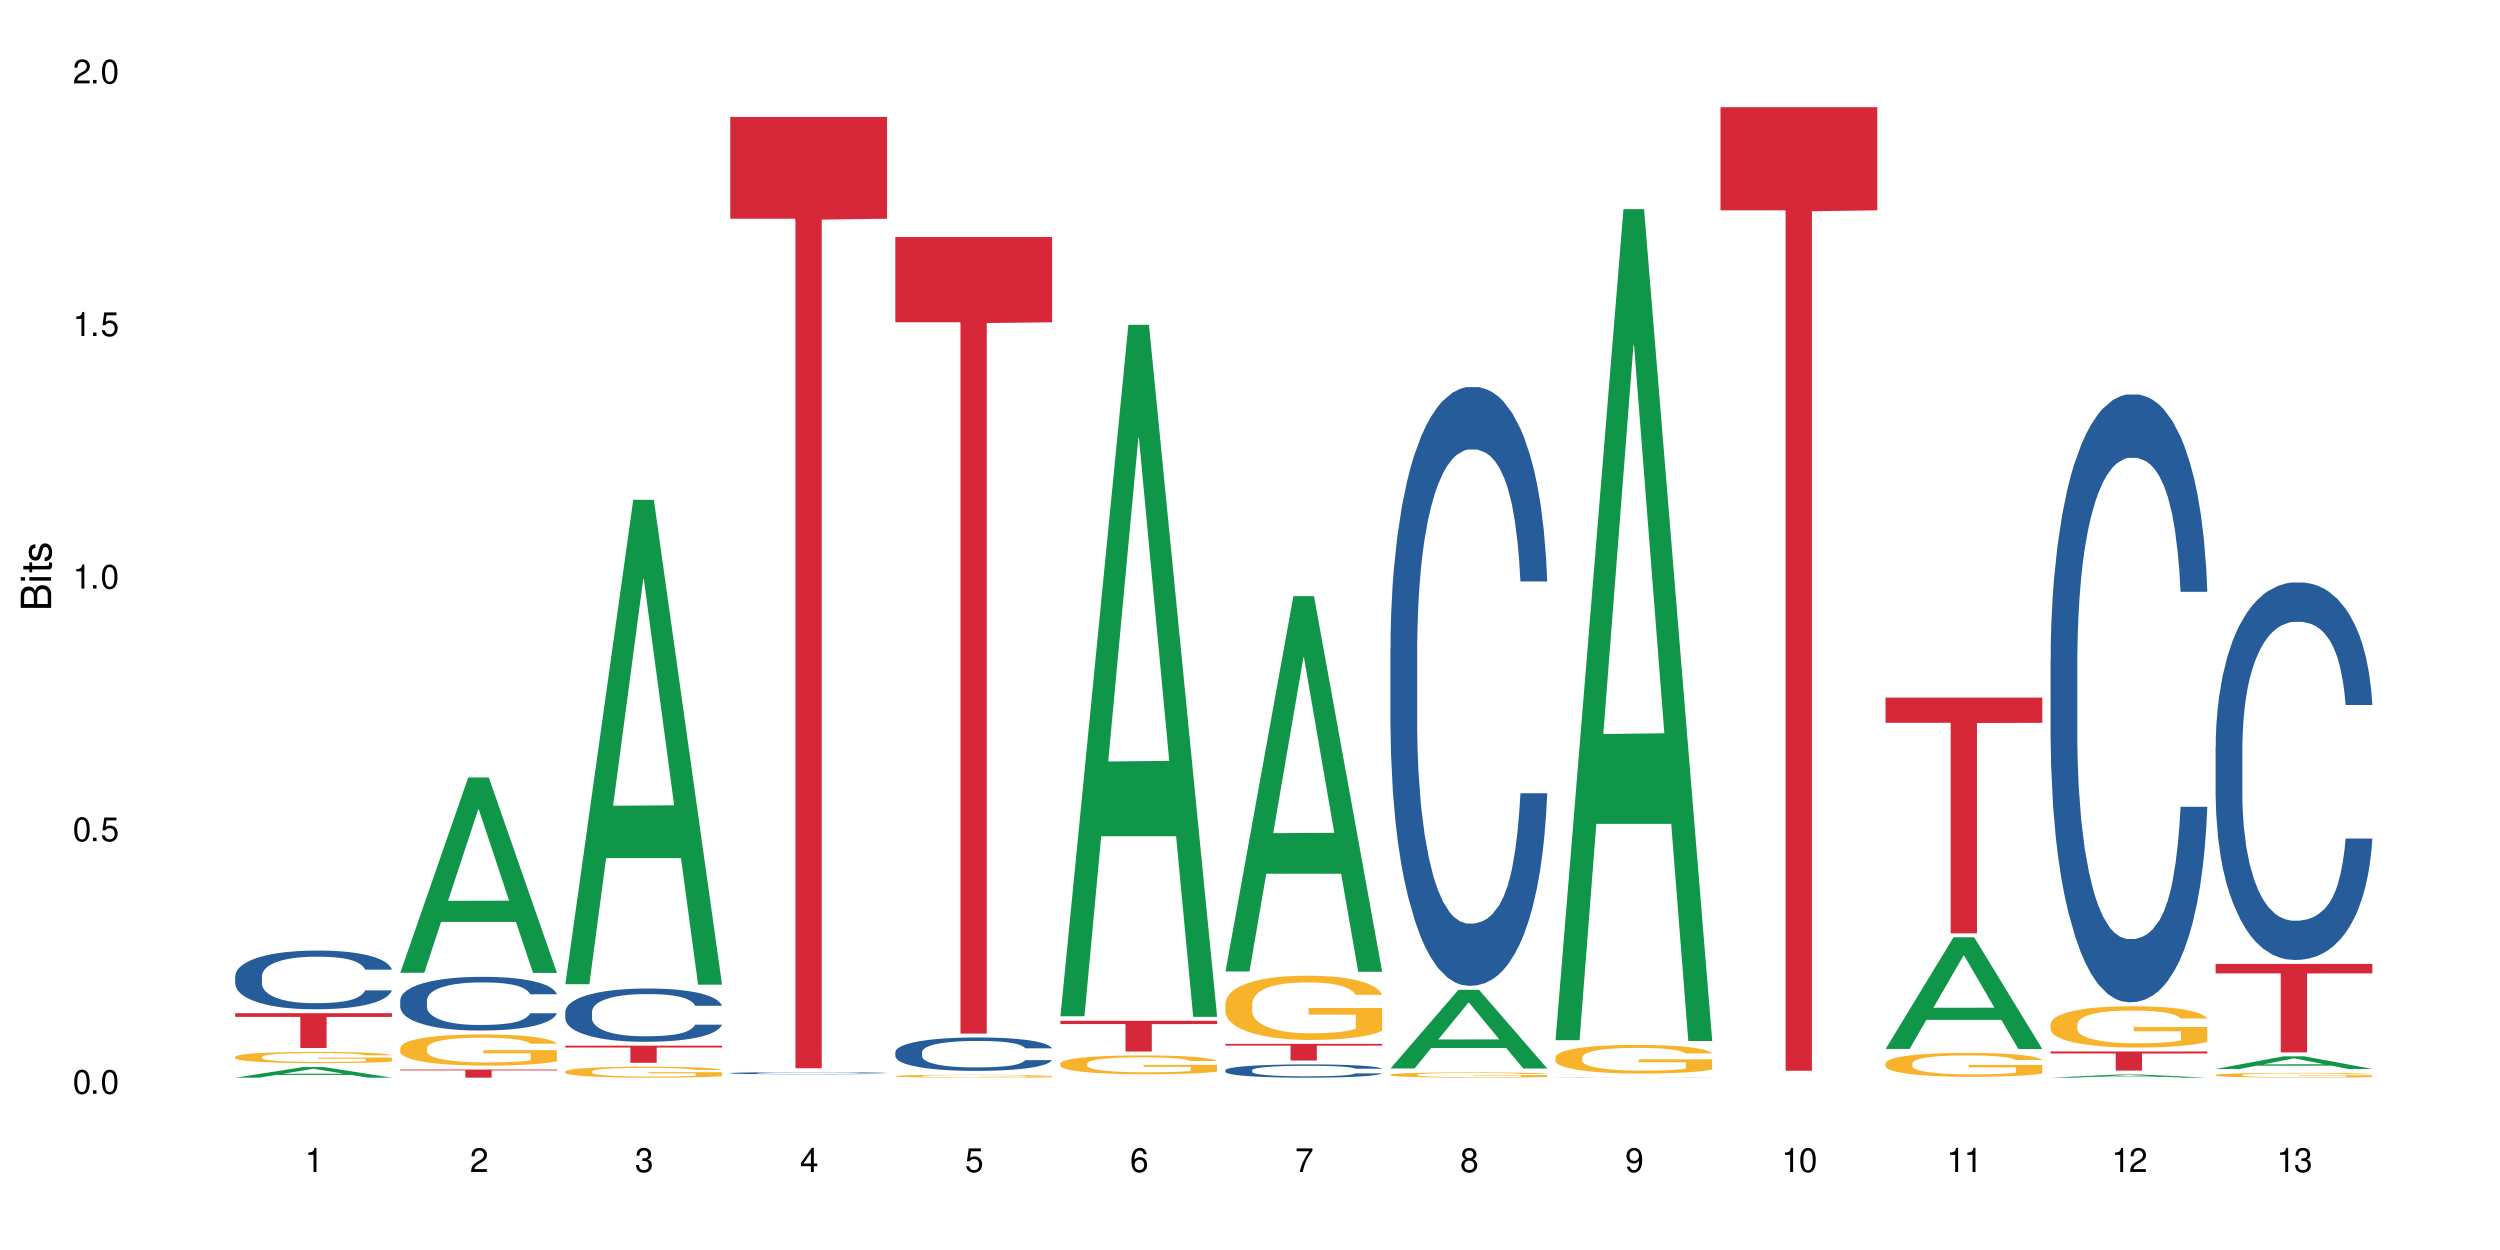 <?xml version="1.0" encoding="UTF-8"?>
<svg xmlns="http://www.w3.org/2000/svg" xmlns:xlink="http://www.w3.org/1999/xlink" width="720" height="360" viewBox="0 0 720 360">
<defs>
<g>
<g id="glyph-0-0">
</g>
<g id="glyph-0-1">
<path d="M 2.641 -6.938 C 2 -6.938 1.422 -6.656 1.078 -6.172 C 0.641 -5.562 0.406 -4.641 0.406 -3.359 C 0.406 -1.016 1.188 0.219 2.641 0.219 C 4.078 0.219 4.859 -1.016 4.859 -3.297 C 4.859 -4.641 4.656 -5.547 4.203 -6.172 C 3.844 -6.656 3.281 -6.938 2.641 -6.938 Z M 2.641 -6.188 C 3.547 -6.188 4 -5.25 4 -3.375 C 4 -1.406 3.562 -0.484 2.625 -0.484 C 1.734 -0.484 1.281 -1.438 1.281 -3.344 C 1.281 -5.25 1.734 -6.188 2.641 -6.188 Z M 2.641 -6.188 "/>
</g>
<g id="glyph-0-2">
<path d="M 1.828 -1 L 0.828 -1 L 0.828 0 L 1.828 0 Z M 1.828 -1 "/>
</g>
<g id="glyph-0-3">
<path d="M 4.562 -6.797 L 1.062 -6.797 L 0.547 -3.094 L 1.328 -3.094 C 1.719 -3.562 2.047 -3.734 2.578 -3.734 C 3.484 -3.734 4.062 -3.109 4.062 -2.094 C 4.062 -1.125 3.484 -0.531 2.578 -0.531 C 1.828 -0.531 1.375 -0.906 1.188 -1.672 L 0.328 -1.672 C 0.453 -1.109 0.547 -0.844 0.75 -0.594 C 1.125 -0.078 1.828 0.219 2.594 0.219 C 3.969 0.219 4.922 -0.781 4.922 -2.219 C 4.922 -3.562 4.031 -4.484 2.719 -4.484 C 2.25 -4.484 1.859 -4.359 1.469 -4.062 L 1.734 -5.969 L 4.562 -5.969 Z M 4.562 -6.797 "/>
</g>
<g id="glyph-0-4">
<path d="M 2.484 -4.938 L 2.484 0 L 3.328 0 L 3.328 -6.938 L 2.766 -6.938 C 2.469 -5.875 2.281 -5.734 0.984 -5.562 L 0.984 -4.938 Z M 2.484 -4.938 "/>
</g>
<g id="glyph-0-5">
<path d="M 4.859 -0.828 L 1.281 -0.828 C 1.359 -1.406 1.672 -1.781 2.5 -2.281 L 3.469 -2.828 C 4.406 -3.344 4.906 -4.062 4.906 -4.906 C 4.906 -5.484 4.672 -6.031 4.266 -6.406 C 3.859 -6.766 3.375 -6.938 2.719 -6.938 C 1.859 -6.938 1.219 -6.625 0.844 -6.031 C 0.609 -5.672 0.5 -5.234 0.484 -4.531 L 1.328 -4.531 C 1.359 -5.016 1.406 -5.281 1.531 -5.516 C 1.75 -5.938 2.188 -6.203 2.703 -6.203 C 3.469 -6.203 4.031 -5.641 4.031 -4.891 C 4.031 -4.344 3.719 -3.859 3.125 -3.516 L 2.234 -3 C 0.812 -2.172 0.406 -1.531 0.328 -0.016 L 4.859 -0.016 Z M 4.859 -0.828 "/>
</g>
<g id="glyph-0-6">
<path d="M 2.125 -3.188 L 2.578 -3.188 C 3.5 -3.188 3.984 -2.766 3.984 -1.922 C 3.984 -1.062 3.469 -0.531 2.594 -0.531 C 1.656 -0.531 1.203 -1 1.156 -2.016 L 0.312 -2.016 C 0.344 -1.453 0.438 -1.094 0.609 -0.781 C 0.953 -0.109 1.625 0.219 2.547 0.219 C 3.953 0.219 4.859 -0.625 4.859 -1.938 C 4.859 -2.828 4.516 -3.297 3.703 -3.594 C 4.344 -3.844 4.656 -4.328 4.656 -5.031 C 4.656 -6.219 3.875 -6.938 2.578 -6.938 C 1.203 -6.938 0.484 -6.172 0.453 -4.703 L 1.297 -4.703 C 1.312 -5.125 1.344 -5.359 1.453 -5.578 C 1.641 -5.969 2.062 -6.203 2.594 -6.203 C 3.344 -6.203 3.797 -5.75 3.797 -5 C 3.797 -4.516 3.609 -4.219 3.25 -4.047 C 3.016 -3.953 2.703 -3.922 2.125 -3.906 Z M 2.125 -3.188 "/>
</g>
<g id="glyph-0-7">
<path d="M 3.141 -1.672 L 3.141 0 L 3.984 0 L 3.984 -1.672 L 4.984 -1.672 L 4.984 -2.438 L 3.984 -2.438 L 3.984 -6.938 L 3.359 -6.938 L 0.266 -2.578 L 0.266 -1.672 Z M 3.141 -2.438 L 1 -2.438 L 3.141 -5.5 Z M 3.141 -2.438 "/>
</g>
<g id="glyph-0-8">
<path d="M 4.781 -5.125 C 4.609 -6.266 3.891 -6.938 2.844 -6.938 C 2.094 -6.938 1.422 -6.578 1.031 -5.953 C 0.594 -5.266 0.406 -4.422 0.406 -3.172 C 0.406 -2 0.578 -1.25 0.984 -0.641 C 1.359 -0.078 1.953 0.219 2.703 0.219 C 3.984 0.219 4.922 -0.75 4.922 -2.094 C 4.922 -3.375 4.062 -4.281 2.844 -4.281 C 2.172 -4.281 1.641 -4.031 1.281 -3.516 C 1.281 -5.234 1.828 -6.188 2.797 -6.188 C 3.391 -6.188 3.797 -5.797 3.938 -5.125 Z M 2.734 -3.531 C 3.547 -3.531 4.062 -2.953 4.062 -2.031 C 4.062 -1.156 3.484 -0.531 2.703 -0.531 C 1.922 -0.531 1.328 -1.188 1.328 -2.078 C 1.328 -2.938 1.906 -3.531 2.734 -3.531 Z M 2.734 -3.531 "/>
</g>
<g id="glyph-0-9">
<path d="M 4.984 -6.797 L 0.438 -6.797 L 0.438 -5.969 L 4.109 -5.969 C 2.5 -3.656 1.828 -2.234 1.328 0 L 2.219 0 C 2.594 -2.172 3.453 -4.047 4.984 -6.094 Z M 4.984 -6.797 "/>
</g>
<g id="glyph-0-10">
<path d="M 3.75 -3.656 C 4.469 -4.094 4.688 -4.438 4.688 -5.078 C 4.688 -6.172 3.844 -6.938 2.641 -6.938 C 1.438 -6.938 0.594 -6.172 0.594 -5.094 C 0.594 -4.438 0.812 -4.094 1.516 -3.656 C 0.734 -3.266 0.359 -2.703 0.359 -1.922 C 0.359 -0.656 1.281 0.219 2.641 0.219 C 3.984 0.219 4.922 -0.656 4.922 -1.922 C 4.922 -2.703 4.531 -3.266 3.75 -3.656 Z M 2.641 -6.188 C 3.359 -6.188 3.812 -5.75 3.812 -5.062 C 3.812 -4.406 3.344 -3.984 2.641 -3.984 C 1.922 -3.984 1.453 -4.406 1.453 -5.078 C 1.453 -5.75 1.922 -6.188 2.641 -6.188 Z M 2.641 -3.266 C 3.484 -3.266 4.062 -2.719 4.062 -1.906 C 4.062 -1.078 3.484 -0.531 2.625 -0.531 C 1.797 -0.531 1.219 -1.094 1.219 -1.906 C 1.219 -2.719 1.781 -3.266 2.641 -3.266 Z M 2.641 -3.266 "/>
</g>
<g id="glyph-0-11">
<path d="M 0.516 -1.578 C 0.672 -0.453 1.406 0.219 2.438 0.219 C 3.188 0.219 3.859 -0.141 4.266 -0.766 C 4.688 -1.453 4.891 -2.297 4.891 -3.547 C 4.891 -4.719 4.703 -5.453 4.312 -6.078 C 3.938 -6.641 3.344 -6.938 2.594 -6.938 C 1.297 -6.938 0.359 -5.969 0.359 -4.625 C 0.359 -3.344 1.234 -2.453 2.453 -2.453 C 3.094 -2.453 3.578 -2.672 4.016 -3.203 C 4 -1.484 3.469 -0.531 2.5 -0.531 C 1.906 -0.531 1.484 -0.906 1.359 -1.578 Z M 2.578 -6.203 C 3.375 -6.203 3.969 -5.531 3.969 -4.641 C 3.969 -3.797 3.391 -3.188 2.547 -3.188 C 1.734 -3.188 1.234 -3.766 1.234 -4.688 C 1.234 -5.562 1.797 -6.203 2.578 -6.203 Z M 2.578 -6.203 "/>
</g>
<g id="glyph-1-0">
</g>
<g id="glyph-1-1">
<path d="M 0 -0.953 L 0 -4.891 C 0 -5.719 -0.234 -6.344 -0.734 -6.797 C -1.188 -7.234 -1.812 -7.469 -2.5 -7.469 C -3.547 -7.469 -4.188 -7 -4.625 -5.875 C -4.984 -6.688 -5.625 -7.094 -6.531 -7.094 C -7.172 -7.094 -7.734 -6.859 -8.141 -6.391 C -8.562 -5.922 -8.75 -5.344 -8.75 -4.5 L -8.75 -0.953 Z M -4.984 -2.062 L -7.766 -2.062 L -7.766 -4.219 C -7.766 -4.844 -7.688 -5.203 -7.453 -5.5 C -7.219 -5.812 -6.859 -5.969 -6.375 -5.969 C -5.891 -5.969 -5.531 -5.812 -5.297 -5.5 C -5.062 -5.203 -4.984 -4.844 -4.984 -4.219 Z M -0.984 -2.062 L -4 -2.062 L -4 -4.781 C -4 -5.766 -3.438 -6.359 -2.484 -6.359 C -1.547 -6.359 -0.984 -5.766 -0.984 -4.781 Z M -0.984 -2.062 "/>
</g>
<g id="glyph-1-2">
<path d="M -6.281 -1.797 L -6.281 -0.797 L 0 -0.797 L 0 -1.797 Z M -8.75 -1.797 L -8.75 -0.797 L -7.484 -0.797 L -7.484 -1.797 Z M -8.75 -1.797 "/>
</g>
<g id="glyph-1-3">
<path d="M -6.281 -3.047 L -6.281 -2.016 L -8.016 -2.016 L -8.016 -1.016 L -6.281 -1.016 L -6.281 -0.172 L -5.469 -0.172 L -5.469 -1.016 L -0.719 -1.016 C -0.078 -1.016 0.281 -1.453 0.281 -2.234 C 0.281 -2.5 0.25 -2.719 0.188 -3.047 L -0.641 -3.047 C -0.609 -2.906 -0.594 -2.766 -0.594 -2.562 C -0.594 -2.141 -0.719 -2.016 -1.156 -2.016 L -5.469 -2.016 L -5.469 -3.047 Z M -6.281 -3.047 "/>
</g>
<g id="glyph-1-4">
<path d="M -4.531 -5.25 C -5.766 -5.25 -6.469 -4.422 -6.469 -2.969 C -6.469 -1.516 -5.719 -0.562 -4.547 -0.562 C -3.562 -0.562 -3.094 -1.062 -2.734 -2.562 L -2.516 -3.484 C -2.344 -4.188 -2.094 -4.469 -1.641 -4.469 C -1.047 -4.469 -0.641 -3.875 -0.641 -3 C -0.641 -2.453 -0.797 -2 -1.062 -1.75 C -1.25 -1.594 -1.422 -1.531 -1.875 -1.469 L -1.875 -0.406 C -0.422 -0.453 0.281 -1.266 0.281 -2.922 C 0.281 -4.5 -0.5 -5.516 -1.719 -5.516 C -2.656 -5.516 -3.172 -4.984 -3.469 -3.734 L -3.703 -2.766 C -3.891 -1.953 -4.156 -1.609 -4.594 -1.609 C -5.188 -1.609 -5.547 -2.125 -5.547 -2.938 C -5.547 -3.75 -5.203 -4.172 -4.531 -4.203 Z M -4.531 -5.25 "/>
</g>
</g>
</defs>
<rect x="-72" y="-36" width="864" height="432" fill="rgb(100%, 100%, 100%)" fill-opacity="1"/>
<path fill-rule="nonzero" fill="rgb(6.275%, 58.824%, 28.235%)" fill-opacity="1" d="M 67.73 310.371 L 67.777 310.367 L 87.316 307.316 L 93.25 307.316 L 112.883 310.375 L 105.984 310.375 L 101.066 309.574 L 79.5 309.574 L 74.676 310.371 L 67.73 310.371 L 81.574 309.246 L 99.086 309.242 L 90.355 307.816 L 90.258 307.812 L 90.164 307.82 L 81.527 309.242 L 81.574 309.246 Z M 67.73 310.371 "/>
<path fill-rule="nonzero" fill="rgb(14.51%, 36.078%, 60%)" fill-opacity="1" d="M 67.73 281.125 L 67.785 281.109 L 67.785 280.738 L 67.953 280.152 L 68.336 279.41 L 68.723 278.902 L 69.715 277.988 L 71.09 277.109 L 72.523 276.43 L 73.566 276.027 L 74.504 275.719 L 76.652 275.148 L 78.027 274.855 L 79.516 274.594 L 81.332 274.328 L 82.652 274.176 L 85.629 273.93 L 87.828 273.82 L 89.535 273.773 L 93.227 273.773 L 95.43 273.836 L 97.027 273.914 L 98.789 274.035 L 100.273 274.176 L 102.863 274.516 L 105.176 274.949 L 106.223 275.195 L 107.875 275.672 L 109.141 276.137 L 110.02 276.539 L 111.012 277.109 L 111.895 277.805 L 112.555 278.594 L 112.883 279.258 L 105.176 279.258 L 104.789 278.637 L 104.348 278.16 L 103.523 277.527 L 102.699 277.078 L 101.543 276.633 L 100.496 276.336 L 99.062 276.043 L 97.797 275.859 L 96.477 275.719 L 95.207 275.629 L 92.785 275.535 L 89.977 275.535 L 88.93 275.566 L 86.785 275.688 L 85.629 275.797 L 83.977 276.012 L 82.82 276.215 L 81.441 276.523 L 80.508 276.785 L 79.352 277.188 L 78.523 277.543 L 77.586 278.051 L 77.035 278.438 L 76.543 278.871 L 76.102 279.379 L 75.77 279.922 L 75.551 280.492 L 75.441 281.047 L 75.441 283.441 L 75.551 283.996 L 75.824 284.645 L 76.543 285.59 L 77.586 286.406 L 78.801 287.055 L 79.957 287.52 L 80.617 287.734 L 81.496 287.98 L 82.875 288.293 L 84.855 288.602 L 86.012 288.723 L 87.773 288.848 L 89.594 288.91 L 92.016 288.91 L 94.164 288.848 L 95.594 288.77 L 97.082 288.648 L 99.117 288.383 L 100.383 288.137 L 101.484 287.844 L 102.312 287.551 L 102.863 287.305 L 103.688 286.824 L 104.348 286.301 L 104.844 285.758 L 105.176 285.234 L 112.883 285.234 L 112.555 285.852 L 112.059 286.453 L 111.562 286.902 L 110.793 287.441 L 109.91 287.922 L 108.645 288.461 L 107.598 288.816 L 106.223 289.203 L 104.957 289.496 L 103.578 289.758 L 101.543 290.066 L 100.219 290.223 L 98.789 290.359 L 97.082 290.484 L 94.934 290.594 L 92.621 290.652 L 90.473 290.668 L 88.16 290.641 L 86.453 290.578 L 84.195 290.438 L 81.387 290.16 L 79.352 289.867 L 77.754 289.574 L 76.375 289.266 L 74.836 288.848 L 72.852 288.168 L 71.641 287.645 L 70.816 287.211 L 69.879 286.609 L 69.219 286.066 L 68.445 285.203 L 67.895 284.105 L 67.73 283.258 Z M 67.73 281.125 "/>
<path fill-rule="nonzero" fill="rgb(96.863%, 70.196%, 16.863%)" fill-opacity="1" d="M 67.73 304.34 L 67.785 304.336 L 67.785 304.277 L 68.008 304.145 L 68.559 303.961 L 69.273 303.809 L 70.043 303.691 L 70.539 303.629 L 71.367 303.539 L 72.082 303.477 L 73.898 303.34 L 76.211 303.219 L 77.477 303.164 L 78.91 303.113 L 80.945 303.059 L 81.883 303.035 L 84.746 302.988 L 87.996 302.961 L 91.574 302.949 L 93.227 302.953 L 95.484 302.965 L 98.566 303 L 100.328 303.027 L 101.707 303.059 L 103.137 303.098 L 104.898 303.156 L 106.551 303.227 L 107.875 303.297 L 109.195 303.387 L 110.297 303.48 L 111.234 303.586 L 112.059 303.707 L 112.555 303.812 L 112.883 303.914 L 105.23 303.914 L 104.789 303.812 L 104.293 303.734 L 103.469 303.637 L 102.641 303.562 L 101.816 303.508 L 100.273 303.43 L 98.953 303.383 L 97.301 303.34 L 95.703 303.316 L 93.887 303.297 L 92.785 303.293 L 89.867 303.293 L 87.223 303.312 L 85.684 303.336 L 84.582 303.359 L 83.039 303.402 L 82.102 303.438 L 81.551 303.465 L 79.902 303.555 L 78.801 303.637 L 78.195 303.695 L 77.422 303.781 L 76.871 303.863 L 76.266 303.98 L 75.938 304.07 L 75.496 304.27 L 75.441 304.805 L 75.605 304.918 L 75.938 305.039 L 76.375 305.145 L 77.035 305.258 L 77.699 305.344 L 78.855 305.457 L 79.844 305.535 L 80.617 305.586 L 82.102 305.664 L 82.707 305.691 L 84.141 305.746 L 85.629 305.785 L 87.445 305.824 L 88.82 305.84 L 91.023 305.855 L 93.832 305.855 L 97.137 305.836 L 99.227 305.812 L 100.66 305.789 L 101.598 305.77 L 102.754 305.738 L 103.578 305.707 L 104.348 305.676 L 105.285 305.625 L 105.285 304.918 L 91.684 304.914 L 91.684 304.582 L 112.828 304.578 L 112.883 305.738 L 111.727 305.816 L 110.297 305.895 L 108.918 305.953 L 107.488 306.004 L 105.449 306.059 L 103.797 306.094 L 101.266 306.137 L 98.953 306.164 L 96.531 306.18 L 94.383 306.191 L 91.852 306.191 L 89.594 306.188 L 87.168 306.168 L 85.242 306.145 L 83.48 306.117 L 81.719 306.078 L 79.516 306.016 L 78.082 305.965 L 76.598 305.902 L 75.109 305.828 L 73.789 305.75 L 72.906 305.688 L 72.027 305.617 L 71.09 305.527 L 70.207 305.426 L 69.547 305.336 L 68.941 305.23 L 68.5 305.133 L 68.062 305 L 67.84 304.895 L 67.73 304.801 Z M 67.73 304.34 "/>
<path fill-rule="nonzero" fill="rgb(83.922%, 15.686%, 22.353%)" fill-opacity="1" d="M 67.73 291.793 L 112.883 291.793 L 112.883 292.867 L 94.066 292.875 L 94.066 301.828 L 86.496 301.828 L 86.496 292.887 L 86.387 292.867 L 67.73 292.867 Z M 67.73 291.793 "/>
<path fill-rule="nonzero" fill="rgb(6.275%, 58.824%, 28.235%)" fill-opacity="1" d="M 115.262 280.16 L 115.309 280.105 L 134.848 223.918 L 140.781 223.918 L 160.414 280.211 L 153.516 280.211 L 148.598 265.516 L 127.031 265.516 L 122.207 280.16 L 115.262 280.16 L 129.105 259.438 L 146.617 259.387 L 137.887 233.113 L 137.789 233.062 L 137.691 233.219 L 129.059 259.387 L 129.105 259.438 Z M 115.262 280.16 "/>
<path fill-rule="nonzero" fill="rgb(14.51%, 36.078%, 60%)" fill-opacity="1" d="M 115.262 288.062 L 115.316 288.047 L 115.316 287.711 L 115.48 287.172 L 115.867 286.492 L 116.254 286.027 L 117.242 285.191 L 118.621 284.387 L 120.051 283.766 L 121.098 283.398 L 122.035 283.117 L 124.184 282.594 L 125.559 282.324 L 127.047 282.082 L 128.863 281.844 L 130.184 281.703 L 133.156 281.477 L 135.359 281.379 L 137.066 281.336 L 140.758 281.336 L 142.961 281.391 L 144.555 281.461 L 146.316 281.574 L 147.805 281.703 L 150.395 282.012 L 152.707 282.41 L 153.75 282.637 L 155.402 283.074 L 156.672 283.496 L 157.551 283.863 L 158.543 284.387 L 159.422 285.023 L 160.086 285.746 L 160.414 286.352 L 152.707 286.352 L 152.32 285.785 L 151.879 285.348 L 151.055 284.77 L 150.227 284.359 L 149.07 283.949 L 148.023 283.68 L 146.594 283.414 L 145.328 283.242 L 144.004 283.117 L 142.738 283.031 L 140.316 282.945 L 137.508 282.945 L 136.461 282.973 L 134.312 283.086 L 133.156 283.188 L 131.504 283.383 L 130.348 283.566 L 128.973 283.852 L 128.035 284.09 L 126.879 284.457 L 126.055 284.785 L 125.117 285.25 L 124.566 285.602 L 124.07 286 L 123.633 286.465 L 123.301 286.961 L 123.082 287.484 L 122.969 287.992 L 122.969 290.184 L 123.082 290.691 L 123.355 291.285 L 124.07 292.148 L 125.117 292.895 L 126.328 293.488 L 127.484 293.914 L 128.145 294.113 L 129.027 294.34 L 130.402 294.621 L 132.387 294.902 L 133.543 295.016 L 135.305 295.129 L 137.121 295.188 L 139.547 295.188 L 141.691 295.129 L 143.125 295.059 L 144.609 294.945 L 146.648 294.707 L 147.914 294.48 L 149.016 294.211 L 149.844 293.941 L 150.395 293.715 L 151.219 293.277 L 151.879 292.797 L 152.375 292.301 L 152.707 291.82 L 160.414 291.82 L 160.086 292.387 L 159.59 292.938 L 159.094 293.348 L 158.324 293.844 L 157.441 294.281 L 156.176 294.777 L 155.129 295.102 L 153.75 295.453 L 152.484 295.723 L 151.109 295.965 L 149.07 296.246 L 147.75 296.387 L 146.316 296.516 L 144.609 296.629 L 142.465 296.727 L 140.152 296.781 L 138.004 296.797 L 135.691 296.77 L 133.984 296.711 L 131.727 296.586 L 128.918 296.332 L 126.879 296.062 L 125.281 295.793 L 123.906 295.512 L 122.363 295.129 L 120.383 294.508 L 119.172 294.027 L 118.344 293.633 L 117.41 293.078 L 116.746 292.586 L 115.977 291.793 L 115.426 290.789 L 115.262 290.012 Z M 115.262 288.062 "/>
<path fill-rule="nonzero" fill="rgb(96.863%, 70.196%, 16.863%)" fill-opacity="1" d="M 115.262 301.766 L 115.316 301.758 L 115.316 301.594 L 115.535 301.227 L 116.086 300.719 L 116.805 300.297 L 117.574 299.969 L 118.07 299.797 L 118.895 299.551 L 119.609 299.371 L 121.43 299.004 L 123.742 298.656 L 125.008 298.512 L 126.438 298.371 L 128.477 298.215 L 129.414 298.156 L 132.277 298.027 L 135.523 297.945 L 139.105 297.918 L 140.758 297.93 L 143.016 297.961 L 146.098 298.051 L 147.859 298.133 L 149.238 298.215 L 150.668 298.32 L 152.43 298.484 L 154.082 298.684 L 155.402 298.879 L 156.727 299.125 L 157.828 299.387 L 158.762 299.676 L 159.59 300.02 L 160.086 300.309 L 160.414 300.594 L 152.762 300.594 L 152.32 300.309 L 151.824 300.086 L 151 299.816 L 150.172 299.617 L 149.348 299.461 L 147.805 299.25 L 146.484 299.117 L 144.832 299.004 L 143.234 298.93 L 141.418 298.879 L 140.316 298.863 L 137.398 298.863 L 134.754 298.922 L 133.211 298.984 L 132.109 299.051 L 130.57 299.176 L 129.633 299.273 L 129.082 299.34 L 127.43 299.594 L 126.328 299.824 L 125.723 299.98 L 124.953 300.227 L 124.402 300.445 L 123.797 300.773 L 123.465 301.02 L 123.023 301.578 L 122.969 303.055 L 123.137 303.367 L 123.465 303.703 L 123.906 304 L 124.566 304.309 L 125.227 304.547 L 126.383 304.867 L 127.375 305.082 L 128.145 305.223 L 129.633 305.441 L 130.238 305.516 L 131.672 305.664 L 133.156 305.777 L 134.973 305.879 L 136.352 305.926 L 138.555 305.969 L 141.363 305.969 L 144.668 305.918 L 146.758 305.852 L 148.191 305.785 L 149.125 305.73 L 150.281 305.641 L 151.109 305.559 L 151.879 305.469 L 152.816 305.328 L 152.816 303.367 L 139.215 303.359 L 139.215 302.441 L 160.359 302.43 L 160.414 305.641 L 159.258 305.859 L 157.828 306.074 L 156.449 306.238 L 155.02 306.379 L 152.98 306.535 L 151.328 306.633 L 148.797 306.746 L 146.484 306.82 L 144.059 306.871 L 141.914 306.895 L 139.379 306.902 L 137.121 306.887 L 134.699 306.836 L 132.773 306.77 L 131.012 306.688 L 129.246 306.582 L 127.047 306.41 L 125.613 306.27 L 124.125 306.098 L 122.641 305.895 L 121.316 305.672 L 120.438 305.5 L 119.555 305.305 L 118.621 305.059 L 117.738 304.777 L 117.078 304.523 L 116.473 304.238 L 116.031 303.965 L 115.59 303.598 L 115.371 303.301 L 115.262 303.047 Z M 115.262 301.766 "/>
<path fill-rule="nonzero" fill="rgb(83.922%, 15.686%, 22.353%)" fill-opacity="1" d="M 115.262 308.023 L 160.414 308.023 L 160.414 308.277 L 141.598 308.277 L 141.598 310.375 L 134.023 310.375 L 134.023 308.281 L 133.914 308.277 L 115.262 308.277 Z M 115.262 308.023 "/>
<path fill-rule="nonzero" fill="rgb(6.275%, 58.824%, 28.235%)" fill-opacity="1" d="M 162.793 283.453 L 162.84 283.32 L 182.379 143.938 L 188.312 143.938 L 207.945 283.582 L 201.047 283.582 L 196.125 247.133 L 174.562 247.133 L 169.738 283.453 L 162.793 283.453 L 176.637 232.051 L 194.148 231.922 L 185.418 166.754 L 185.32 166.625 L 185.223 167.016 L 176.59 231.922 L 176.637 232.051 Z M 162.793 283.453 "/>
<path fill-rule="nonzero" fill="rgb(14.51%, 36.078%, 60%)" fill-opacity="1" d="M 162.793 291.375 L 162.848 291.359 L 162.848 291.023 L 163.012 290.492 L 163.398 289.82 L 163.781 289.355 L 164.773 288.531 L 166.148 287.73 L 167.582 287.113 L 168.629 286.75 L 169.562 286.469 L 171.711 285.953 L 173.09 285.688 L 174.574 285.449 L 176.391 285.211 L 177.715 285.07 L 180.688 284.844 L 182.891 284.746 L 184.598 284.703 L 188.285 284.703 L 190.488 284.762 L 192.086 284.832 L 193.848 284.941 L 195.336 285.07 L 197.922 285.379 L 200.234 285.77 L 201.281 285.992 L 202.934 286.43 L 204.199 286.848 L 205.082 287.215 L 206.074 287.73 L 206.953 288.363 L 207.613 289.078 L 207.945 289.68 L 200.234 289.68 L 199.852 289.117 L 199.41 288.684 L 198.582 288.109 L 197.758 287.703 L 196.602 287.297 L 195.555 287.031 L 194.125 286.766 L 192.855 286.598 L 191.535 286.469 L 190.27 286.387 L 187.848 286.301 L 185.039 286.301 L 183.992 286.332 L 181.844 286.441 L 180.688 286.539 L 179.035 286.738 L 177.879 286.918 L 176.504 287.199 L 175.566 287.438 L 174.41 287.801 L 173.586 288.125 L 172.648 288.586 L 172.098 288.938 L 171.602 289.328 L 171.16 289.793 L 170.832 290.281 L 170.609 290.801 L 170.5 291.305 L 170.5 293.477 L 170.609 293.98 L 170.887 294.57 L 171.602 295.426 L 172.648 296.168 L 173.859 296.758 L 175.016 297.176 L 175.676 297.371 L 176.559 297.598 L 177.934 297.879 L 179.918 298.156 L 181.074 298.27 L 182.836 298.383 L 184.652 298.438 L 187.074 298.438 L 189.223 298.383 L 190.656 298.312 L 192.141 298.199 L 194.18 297.961 L 195.445 297.738 L 196.547 297.473 L 197.371 297.203 L 197.922 296.98 L 198.75 296.547 L 199.41 296.07 L 199.906 295.578 L 200.234 295.102 L 207.945 295.102 L 207.613 295.664 L 207.117 296.211 L 206.625 296.617 L 205.852 297.105 L 204.973 297.543 L 203.703 298.031 L 202.66 298.355 L 201.281 298.703 L 200.016 298.969 L 198.641 299.207 L 196.602 299.488 L 195.281 299.629 L 193.848 299.754 L 192.141 299.867 L 189.992 299.965 L 187.68 300.02 L 185.535 300.035 L 183.219 300.008 L 181.512 299.953 L 179.254 299.824 L 176.449 299.574 L 174.41 299.309 L 172.812 299.039 L 171.438 298.762 L 169.895 298.383 L 167.914 297.766 L 166.699 297.289 L 165.875 296.895 L 164.938 296.352 L 164.277 295.859 L 163.508 295.074 L 162.957 294.078 L 162.793 293.309 Z M 162.793 291.375 "/>
<path fill-rule="nonzero" fill="rgb(96.863%, 70.196%, 16.863%)" fill-opacity="1" d="M 162.793 308.566 L 162.848 308.562 L 162.848 308.504 L 163.066 308.375 L 163.617 308.195 L 164.332 308.047 L 165.105 307.934 L 165.602 307.871 L 166.426 307.785 L 167.141 307.723 L 168.957 307.59 L 171.27 307.469 L 172.539 307.418 L 173.969 307.367 L 176.008 307.312 L 176.941 307.293 L 179.805 307.246 L 183.055 307.219 L 186.633 307.211 L 188.285 307.211 L 190.543 307.223 L 193.629 307.258 L 195.391 307.285 L 196.766 307.312 L 198.199 307.352 L 199.961 307.41 L 201.613 307.477 L 202.934 307.547 L 204.254 307.633 L 205.355 307.727 L 206.293 307.828 L 207.117 307.949 L 207.613 308.051 L 207.945 308.152 L 200.289 308.152 L 199.852 308.051 L 199.355 307.973 L 198.527 307.879 L 197.703 307.809 L 196.875 307.754 L 195.336 307.68 L 194.012 307.633 L 192.363 307.59 L 190.766 307.566 L 188.949 307.547 L 187.848 307.543 L 184.926 307.543 L 182.285 307.562 L 180.742 307.586 L 179.641 307.609 L 178.098 307.652 L 177.164 307.688 L 176.613 307.711 L 174.961 307.801 L 173.859 307.879 L 173.254 307.934 L 172.484 308.023 L 171.934 308.102 L 171.328 308.215 L 170.996 308.301 L 170.555 308.5 L 170.5 309.02 L 170.664 309.129 L 170.996 309.246 L 171.438 309.352 L 172.098 309.461 L 172.758 309.543 L 173.914 309.656 L 174.906 309.73 L 175.676 309.781 L 177.164 309.859 L 177.77 309.887 L 179.199 309.938 L 180.688 309.977 L 182.504 310.012 L 183.883 310.031 L 186.082 310.043 L 188.891 310.043 L 192.195 310.027 L 194.289 310.004 L 195.719 309.98 L 196.656 309.961 L 197.812 309.93 L 198.641 309.898 L 199.41 309.867 L 200.348 309.82 L 200.348 309.129 L 186.746 309.125 L 186.746 308.801 L 207.891 308.801 L 207.945 309.93 L 206.789 310.008 L 205.355 310.082 L 203.98 310.141 L 202.547 310.188 L 200.512 310.242 L 198.859 310.277 L 196.324 310.32 L 194.012 310.344 L 191.59 310.363 L 189.441 310.371 L 186.91 310.375 L 184.652 310.367 L 182.23 310.352 L 180.301 310.328 L 178.539 310.297 L 176.777 310.262 L 174.574 310.199 L 173.145 310.152 L 171.656 310.09 L 170.172 310.02 L 168.848 309.941 L 167.969 309.879 L 167.086 309.809 L 166.148 309.723 L 165.27 309.625 L 164.609 309.535 L 164.004 309.434 L 163.562 309.34 L 163.121 309.211 L 162.902 309.105 L 162.793 309.016 Z M 162.793 308.566 "/>
<path fill-rule="nonzero" fill="rgb(83.922%, 15.686%, 22.353%)" fill-opacity="1" d="M 162.793 301.156 L 207.945 301.156 L 207.945 301.688 L 189.125 301.691 L 189.125 306.086 L 181.555 306.086 L 181.555 301.695 L 181.445 301.688 L 162.793 301.688 Z M 162.793 301.156 "/>
<path fill-rule="nonzero" fill="rgb(14.51%, 36.078%, 60%)" fill-opacity="1" d="M 210.32 309.047 L 210.375 309.047 L 210.375 309.035 L 210.543 309.012 L 210.926 308.988 L 211.312 308.969 L 212.305 308.938 L 213.68 308.906 L 215.113 308.879 L 216.16 308.867 L 217.094 308.855 L 219.242 308.836 L 220.617 308.824 L 222.105 308.816 L 223.922 308.805 L 225.246 308.801 L 228.219 308.793 L 230.422 308.789 L 232.129 308.785 L 235.816 308.785 L 238.02 308.789 L 239.617 308.789 L 241.379 308.797 L 242.863 308.801 L 245.453 308.812 L 247.766 308.828 L 248.812 308.836 L 250.465 308.855 L 251.73 308.871 L 252.613 308.883 L 253.602 308.906 L 254.484 308.93 L 255.145 308.957 L 255.477 308.98 L 247.766 308.98 L 247.379 308.961 L 246.941 308.941 L 246.113 308.918 L 245.289 308.902 L 244.133 308.887 L 243.086 308.879 L 241.652 308.867 L 240.387 308.859 L 239.066 308.855 L 237.801 308.852 L 235.375 308.848 L 232.566 308.848 L 231.523 308.852 L 229.375 308.855 L 228.219 308.859 L 226.566 308.867 L 225.41 308.871 L 224.031 308.883 L 223.098 308.895 L 221.941 308.906 L 221.113 308.922 L 220.18 308.938 L 219.629 308.953 L 219.133 308.969 L 218.691 308.984 L 218.359 309.004 L 218.141 309.023 L 218.031 309.047 L 218.031 309.129 L 218.141 309.148 L 218.418 309.172 L 219.133 309.207 L 220.18 309.234 L 221.391 309.258 L 222.547 309.277 L 223.207 309.285 L 224.086 309.293 L 225.465 309.305 L 227.445 309.312 L 228.602 309.32 L 230.367 309.324 L 236.754 309.324 L 238.184 309.32 L 239.672 309.316 L 241.707 309.309 L 242.977 309.297 L 244.078 309.289 L 244.902 309.277 L 245.453 309.27 L 246.277 309.25 L 246.941 309.23 L 247.438 309.215 L 247.766 309.195 L 255.477 309.195 L 255.145 309.215 L 254.648 309.238 L 254.152 309.254 L 253.383 309.273 L 252.5 309.289 L 251.234 309.309 L 250.188 309.32 L 248.812 309.336 L 247.547 309.348 L 246.168 309.355 L 244.133 309.367 L 242.809 309.371 L 241.379 309.379 L 239.672 309.383 L 237.523 309.387 L 229.043 309.387 L 226.785 309.379 L 223.977 309.371 L 221.941 309.359 L 220.344 309.348 L 218.965 309.34 L 217.426 309.324 L 215.441 309.301 L 214.23 309.281 L 213.406 309.266 L 212.469 309.242 L 211.809 309.223 L 211.039 309.191 L 210.488 309.152 L 210.32 309.125 Z M 210.32 309.047 "/>
<path fill-rule="nonzero" fill="rgb(83.922%, 15.686%, 22.353%)" fill-opacity="1" d="M 210.32 33.668 L 255.477 33.668 L 255.477 62.996 L 236.656 63.254 L 236.656 307.664 L 229.086 307.664 L 229.086 63.512 L 228.977 62.996 L 210.32 62.996 Z M 210.32 33.668 "/>
<path fill-rule="nonzero" fill="rgb(14.51%, 36.078%, 60%)" fill-opacity="1" d="M 257.852 302.98 L 257.906 302.973 L 257.906 302.762 L 258.07 302.426 L 258.457 302.004 L 258.844 301.715 L 259.832 301.195 L 261.211 300.695 L 262.641 300.309 L 263.688 300.082 L 264.625 299.906 L 266.773 299.578 L 268.148 299.414 L 269.637 299.262 L 271.453 299.113 L 272.773 299.027 L 275.746 298.887 L 277.949 298.824 L 279.656 298.797 L 283.348 298.797 L 285.551 298.832 L 287.145 298.875 L 288.91 298.945 L 290.395 299.027 L 292.984 299.219 L 295.297 299.465 L 296.344 299.605 L 297.996 299.879 L 299.262 300.141 L 300.141 300.371 L 301.133 300.695 L 302.016 301.09 L 302.676 301.539 L 303.004 301.918 L 295.297 301.918 L 294.91 301.566 L 294.469 301.293 L 293.645 300.934 L 292.816 300.68 L 291.66 300.422 L 290.617 300.258 L 289.184 300.09 L 287.918 299.984 L 286.598 299.906 L 285.328 299.852 L 282.906 299.801 L 280.098 299.801 L 279.051 299.816 L 276.902 299.887 L 275.746 299.949 L 274.098 300.07 L 272.941 300.188 L 271.562 300.363 L 270.625 300.512 L 269.469 300.738 L 268.645 300.941 L 267.707 301.23 L 267.156 301.453 L 266.66 301.699 L 266.223 301.988 L 265.891 302.297 L 265.672 302.621 L 265.562 302.938 L 265.562 304.301 L 265.672 304.617 L 265.945 304.984 L 266.66 305.52 L 267.707 305.988 L 268.918 306.355 L 270.074 306.621 L 270.738 306.742 L 271.617 306.883 L 272.996 307.059 L 274.977 307.234 L 276.133 307.305 L 277.895 307.375 L 279.711 307.41 L 282.137 307.41 L 284.281 307.375 L 285.715 307.332 L 287.203 307.262 L 289.238 307.113 L 290.504 306.973 L 291.605 306.805 L 292.434 306.637 L 292.984 306.496 L 293.809 306.223 L 294.469 305.926 L 294.965 305.617 L 295.297 305.32 L 303.004 305.32 L 302.676 305.672 L 302.18 306.012 L 301.684 306.27 L 300.914 306.574 L 300.031 306.848 L 298.766 307.156 L 297.719 307.359 L 296.344 307.578 L 295.074 307.746 L 293.699 307.895 L 291.66 308.07 L 290.34 308.156 L 288.91 308.238 L 287.203 308.309 L 285.055 308.367 L 282.742 308.402 L 280.594 308.414 L 278.281 308.395 L 276.574 308.359 L 274.316 308.281 L 271.508 308.121 L 269.469 307.957 L 267.875 307.789 L 266.496 307.613 L 264.953 307.375 L 262.973 306.988 L 261.762 306.691 L 260.934 306.445 L 260 306.102 L 259.34 305.793 L 258.566 305.301 L 258.016 304.676 L 257.852 304.195 Z M 257.852 302.98 "/>
<path fill-rule="nonzero" fill="rgb(96.863%, 70.196%, 16.863%)" fill-opacity="1" d="M 257.852 309.895 L 257.906 309.895 L 257.906 309.879 L 258.125 309.844 L 258.676 309.797 L 259.395 309.758 L 260.164 309.727 L 260.66 309.711 L 261.484 309.688 L 262.203 309.672 L 264.02 309.637 L 266.332 309.605 L 267.598 309.59 L 269.031 309.578 L 271.066 309.562 L 272.004 309.559 L 274.867 309.543 L 278.117 309.535 L 283.348 309.535 L 285.605 309.539 L 288.688 309.547 L 290.449 309.555 L 291.828 309.562 L 293.258 309.574 L 295.02 309.586 L 296.672 309.605 L 297.996 309.625 L 299.316 309.648 L 300.418 309.672 L 301.352 309.699 L 302.18 309.73 L 302.676 309.758 L 303.004 309.785 L 295.352 309.785 L 294.91 309.758 L 294.414 309.738 L 293.59 309.711 L 292.762 309.695 L 291.938 309.68 L 290.395 309.66 L 289.074 309.648 L 287.422 309.637 L 285.824 309.629 L 284.008 309.625 L 282.906 309.621 L 279.988 309.621 L 277.344 309.629 L 275.805 309.633 L 274.703 309.641 L 273.16 309.652 L 272.223 309.66 L 270.02 309.691 L 268.918 309.711 L 268.312 309.727 L 267.543 309.75 L 266.992 309.77 L 266.387 309.801 L 266.055 309.824 L 265.617 309.875 L 265.562 310.016 L 265.727 310.043 L 266.055 310.074 L 266.496 310.102 L 267.156 310.133 L 267.82 310.152 L 268.977 310.184 L 269.965 310.203 L 270.738 310.215 L 272.223 310.238 L 272.828 310.246 L 274.262 310.258 L 275.746 310.27 L 277.566 310.277 L 278.941 310.281 L 281.145 310.285 L 283.953 310.285 L 287.258 310.281 L 289.348 310.277 L 290.781 310.27 L 291.719 310.266 L 292.875 310.254 L 293.699 310.25 L 294.469 310.238 L 295.406 310.227 L 295.406 310.043 L 281.805 310.043 L 281.805 309.957 L 302.949 309.957 L 303.004 310.254 L 301.848 310.277 L 300.418 310.297 L 299.039 310.312 L 297.609 310.324 L 295.57 310.34 L 293.918 310.348 L 291.387 310.359 L 289.074 310.367 L 286.652 310.371 L 284.504 310.371 L 281.969 310.375 L 279.711 310.371 L 277.289 310.367 L 275.363 310.363 L 273.602 310.355 L 271.84 310.344 L 269.637 310.328 L 268.203 310.316 L 266.719 310.297 L 265.23 310.281 L 263.91 310.258 L 263.027 310.242 L 262.148 310.223 L 261.211 310.203 L 260.328 310.176 L 259.668 310.152 L 259.062 310.125 L 258.621 310.098 L 258.184 310.066 L 257.961 310.039 L 257.852 310.012 Z M 257.852 309.895 "/>
<path fill-rule="nonzero" fill="rgb(83.922%, 15.686%, 22.353%)" fill-opacity="1" d="M 257.852 68.262 L 303.004 68.262 L 303.004 92.82 L 284.188 93.035 L 284.188 297.676 L 276.617 297.676 L 276.617 93.25 L 276.504 92.82 L 257.852 92.82 Z M 257.852 68.262 "/>
<path fill-rule="nonzero" fill="rgb(6.275%, 58.824%, 28.235%)" fill-opacity="1" d="M 305.383 292.684 L 305.43 292.496 L 324.969 93.539 L 330.902 93.539 L 350.535 292.867 L 343.637 292.867 L 338.715 240.836 L 317.152 240.836 L 312.328 292.684 L 305.383 292.684 L 319.227 219.312 L 336.738 219.125 L 328.008 126.105 L 327.91 125.918 L 327.812 126.48 L 319.18 219.125 L 319.227 219.312 Z M 305.383 292.684 "/>
<path fill-rule="nonzero" fill="rgb(96.863%, 70.196%, 16.863%)" fill-opacity="1" d="M 305.383 306.281 L 305.438 306.277 L 305.438 306.176 L 305.656 305.953 L 306.207 305.648 L 306.922 305.395 L 307.695 305.195 L 308.191 305.09 L 309.016 304.941 L 309.73 304.832 L 311.551 304.609 L 313.863 304.402 L 315.129 304.312 L 316.559 304.23 L 318.598 304.133 L 319.535 304.098 L 322.398 304.02 L 325.645 303.969 L 329.227 303.957 L 330.879 303.961 L 333.137 303.98 L 336.219 304.035 L 337.98 304.086 L 339.355 304.133 L 340.789 304.199 L 342.551 304.297 L 344.203 304.418 L 345.523 304.535 L 346.848 304.684 L 347.949 304.844 L 348.883 305.016 L 349.711 305.227 L 350.203 305.398 L 350.535 305.574 L 342.883 305.574 L 342.441 305.398 L 341.945 305.266 L 341.121 305.102 L 340.293 304.98 L 339.469 304.887 L 337.926 304.758 L 336.605 304.68 L 334.953 304.609 L 333.355 304.566 L 331.539 304.535 L 330.438 304.527 L 327.52 304.527 L 324.875 304.562 L 323.332 304.602 L 322.23 304.641 L 320.691 304.715 L 319.754 304.773 L 319.203 304.812 L 317.551 304.969 L 316.449 305.105 L 315.844 305.199 L 315.074 305.348 L 314.523 305.484 L 313.918 305.684 L 313.586 305.832 L 313.145 306.168 L 313.09 307.059 L 313.258 307.25 L 313.586 307.453 L 314.027 307.629 L 314.688 307.82 L 315.348 307.965 L 316.504 308.156 L 317.496 308.285 L 318.266 308.371 L 319.754 308.504 L 320.359 308.547 L 321.793 308.637 L 323.277 308.707 L 325.094 308.766 L 326.473 308.797 L 328.676 308.82 L 331.484 308.82 L 334.785 308.793 L 336.879 308.75 L 338.312 308.711 L 339.246 308.676 L 340.402 308.621 L 341.23 308.574 L 342 308.52 L 342.938 308.434 L 342.938 307.25 L 329.336 307.242 L 329.336 306.688 L 350.48 306.684 L 350.535 308.621 L 349.379 308.758 L 347.949 308.887 L 346.57 308.984 L 345.141 309.07 L 343.102 309.164 L 341.449 309.223 L 338.918 309.293 L 336.605 309.336 L 334.18 309.367 L 332.035 309.383 L 329.5 309.387 L 327.242 309.375 L 324.82 309.348 L 322.895 309.309 L 321.129 309.258 L 319.367 309.191 L 317.164 309.09 L 315.734 309.004 L 314.246 308.898 L 312.762 308.777 L 311.438 308.641 L 310.559 308.539 L 309.676 308.418 L 308.742 308.27 L 307.859 308.102 L 307.199 307.949 L 306.594 307.773 L 306.152 307.609 L 305.711 307.387 L 305.492 307.211 L 305.383 307.055 Z M 305.383 306.281 "/>
<path fill-rule="nonzero" fill="rgb(83.922%, 15.686%, 22.353%)" fill-opacity="1" d="M 305.383 293.992 L 350.535 293.992 L 350.535 294.938 L 331.719 294.945 L 331.719 302.832 L 324.145 302.832 L 324.145 294.953 L 324.035 294.938 L 305.383 294.938 Z M 305.383 293.992 "/>
<path fill-rule="nonzero" fill="rgb(6.275%, 58.824%, 28.235%)" fill-opacity="1" d="M 352.91 279.773 L 352.961 279.672 L 372.496 171.684 L 378.43 171.684 L 398.066 279.875 L 391.168 279.875 L 386.246 251.633 L 364.684 251.633 L 359.859 279.773 L 352.91 279.773 L 366.758 239.949 L 384.27 239.848 L 375.535 189.359 L 375.441 189.258 L 375.344 189.562 L 366.707 239.848 L 366.758 239.949 Z M 352.91 279.773 "/>
<path fill-rule="nonzero" fill="rgb(14.51%, 36.078%, 60%)" fill-opacity="1" d="M 352.91 308.215 L 352.969 308.211 L 352.969 308.129 L 353.133 307.996 L 353.52 307.828 L 353.902 307.711 L 354.895 307.504 L 356.27 307.305 L 357.703 307.152 L 358.75 307.062 L 359.684 306.992 L 361.832 306.863 L 363.211 306.797 L 364.695 306.738 L 366.512 306.676 L 367.836 306.645 L 370.809 306.586 L 373.012 306.562 L 374.719 306.551 L 378.406 306.551 L 380.609 306.566 L 382.207 306.582 L 383.969 306.613 L 385.457 306.645 L 388.043 306.719 L 390.355 306.816 L 391.402 306.875 L 393.055 306.98 L 394.32 307.086 L 395.203 307.176 L 396.195 307.305 L 397.074 307.465 L 397.734 307.641 L 398.066 307.793 L 390.355 307.793 L 389.973 307.652 L 389.531 307.543 L 388.703 307.402 L 387.879 307.301 L 386.723 307.199 L 385.676 307.133 L 384.246 307.066 L 382.977 307.023 L 381.656 306.992 L 380.391 306.973 L 377.965 306.949 L 375.16 306.949 L 374.113 306.957 L 371.965 306.984 L 370.809 307.008 L 369.156 307.059 L 368 307.105 L 366.625 307.172 L 365.688 307.234 L 364.531 307.324 L 363.703 307.406 L 362.77 307.52 L 362.219 307.605 L 361.723 307.703 L 361.281 307.82 L 360.953 307.941 L 360.73 308.07 L 360.621 308.199 L 360.621 308.738 L 360.73 308.863 L 361.008 309.012 L 361.723 309.223 L 362.77 309.41 L 363.98 309.555 L 365.137 309.66 L 365.797 309.711 L 366.68 309.766 L 368.055 309.836 L 370.039 309.906 L 371.195 309.934 L 372.957 309.961 L 374.773 309.977 L 377.195 309.977 L 379.344 309.961 L 380.773 309.945 L 382.262 309.918 L 384.301 309.855 L 385.566 309.801 L 386.668 309.734 L 387.492 309.668 L 388.043 309.613 L 388.871 309.504 L 389.531 309.387 L 390.027 309.262 L 390.355 309.145 L 398.066 309.145 L 397.734 309.285 L 397.238 309.422 L 396.742 309.52 L 395.973 309.645 L 395.094 309.754 L 393.824 309.875 L 392.781 309.953 L 391.402 310.043 L 390.137 310.109 L 388.758 310.168 L 386.723 310.238 L 385.402 310.273 L 383.969 310.305 L 382.262 310.332 L 380.113 310.355 L 377.801 310.371 L 375.652 310.375 L 373.34 310.367 L 371.633 310.352 L 369.375 310.32 L 366.566 310.258 L 364.531 310.191 L 362.934 310.125 L 361.559 310.055 L 360.016 309.961 L 358.031 309.809 L 356.82 309.688 L 355.996 309.59 L 355.059 309.453 L 354.398 309.332 L 353.629 309.137 L 353.078 308.891 L 352.91 308.695 Z M 352.91 308.215 "/>
<path fill-rule="nonzero" fill="rgb(96.863%, 70.196%, 16.863%)" fill-opacity="1" d="M 352.91 288.926 L 352.969 288.91 L 352.969 288.57 L 353.188 287.809 L 353.738 286.762 L 354.453 285.898 L 355.227 285.223 L 355.719 284.867 L 356.547 284.363 L 357.262 283.988 L 359.078 283.23 L 361.391 282.52 L 362.66 282.215 L 364.09 281.926 L 366.129 281.605 L 367.062 281.488 L 369.926 281.219 L 373.176 281.047 L 376.754 280.996 L 378.406 281.016 L 380.664 281.082 L 383.75 281.27 L 385.512 281.438 L 386.887 281.605 L 388.32 281.824 L 390.082 282.164 L 391.734 282.57 L 393.055 282.977 L 394.375 283.484 L 395.477 284.023 L 396.414 284.613 L 397.238 285.324 L 397.734 285.918 L 398.066 286.508 L 390.41 286.508 L 389.973 285.918 L 389.477 285.461 L 388.648 284.902 L 387.824 284.496 L 386.996 284.176 L 385.457 283.734 L 384.133 283.465 L 382.48 283.23 L 380.887 283.078 L 379.066 282.977 L 377.965 282.941 L 375.047 282.941 L 372.406 283.059 L 370.863 283.195 L 369.762 283.332 L 368.219 283.586 L 367.285 283.785 L 366.734 283.922 L 365.082 284.445 L 363.98 284.918 L 363.375 285.242 L 362.602 285.746 L 362.055 286.203 L 361.445 286.879 L 361.117 287.387 L 360.676 288.535 L 360.621 291.578 L 360.785 292.223 L 361.117 292.914 L 361.559 293.523 L 362.219 294.164 L 362.879 294.656 L 364.035 295.312 L 365.027 295.754 L 365.797 296.043 L 367.285 296.496 L 367.891 296.648 L 369.32 296.953 L 370.809 297.191 L 372.625 297.395 L 374.004 297.496 L 376.203 297.578 L 379.012 297.578 L 382.316 297.477 L 384.41 297.344 L 385.84 297.207 L 386.777 297.09 L 387.934 296.902 L 388.758 296.734 L 389.531 296.547 L 390.465 296.262 L 390.465 292.223 L 376.867 292.203 L 376.867 290.312 L 398.012 290.293 L 398.066 296.902 L 396.91 297.359 L 395.477 297.801 L 394.102 298.137 L 392.668 298.426 L 390.633 298.746 L 388.98 298.949 L 386.445 299.184 L 384.133 299.336 L 381.711 299.438 L 379.562 299.488 L 377.031 299.508 L 374.773 299.473 L 372.352 299.371 L 370.422 299.234 L 368.66 299.066 L 366.898 298.848 L 364.695 298.492 L 363.266 298.203 L 361.777 297.848 L 360.289 297.426 L 358.969 296.969 L 358.09 296.617 L 357.207 296.211 L 356.27 295.703 L 355.391 295.129 L 354.73 294.605 L 354.125 294.012 L 353.684 293.453 L 353.242 292.695 L 353.023 292.086 L 352.91 291.562 Z M 352.91 288.926 "/>
<path fill-rule="nonzero" fill="rgb(83.922%, 15.686%, 22.353%)" fill-opacity="1" d="M 352.91 300.629 L 398.066 300.629 L 398.066 301.141 L 379.246 301.148 L 379.246 305.43 L 371.676 305.43 L 371.676 301.152 L 371.566 301.141 L 352.91 301.141 Z M 352.91 300.629 "/>
<path fill-rule="nonzero" fill="rgb(6.275%, 58.824%, 28.235%)" fill-opacity="1" d="M 400.441 307.711 L 400.492 307.688 L 420.027 285.066 L 425.961 285.066 L 445.598 307.73 L 438.699 307.73 L 433.777 301.816 L 412.215 301.816 L 407.391 307.711 L 400.441 307.711 L 414.289 299.367 L 431.801 299.348 L 423.066 288.77 L 422.973 288.75 L 422.875 288.812 L 414.238 299.348 L 414.289 299.367 Z M 400.441 307.711 "/>
<path fill-rule="nonzero" fill="rgb(14.51%, 36.078%, 60%)" fill-opacity="1" d="M 400.441 186.527 L 400.496 186.367 L 400.496 182.586 L 400.664 176.594 L 401.047 169.027 L 401.434 163.828 L 402.426 154.527 L 403.801 145.539 L 405.234 138.605 L 406.277 134.508 L 407.215 131.355 L 409.363 125.52 L 410.738 122.527 L 412.227 119.848 L 414.043 117.168 L 415.363 115.59 L 418.34 113.066 L 420.539 111.965 L 422.246 111.492 L 425.938 111.492 L 428.141 112.121 L 429.738 112.91 L 431.5 114.172 L 432.984 115.59 L 435.574 119.059 L 437.887 123.473 L 438.934 125.992 L 440.586 130.879 L 441.852 135.609 L 442.73 139.707 L 443.723 145.539 L 444.605 152.633 L 445.266 160.672 L 445.598 167.453 L 437.887 167.453 L 437.5 161.148 L 437.062 156.262 L 436.234 149.797 L 435.41 145.227 L 434.254 140.652 L 433.207 137.66 L 431.773 134.664 L 430.508 132.773 L 429.188 131.355 L 427.918 130.406 L 425.496 129.461 L 422.688 129.461 L 421.641 129.777 L 419.496 131.039 L 418.34 132.141 L 416.688 134.348 L 415.531 136.398 L 414.152 139.551 L 413.219 142.23 L 412.062 146.328 L 411.234 149.953 L 410.301 155.156 L 409.75 159.098 L 409.254 163.512 L 408.812 168.715 L 408.48 174.23 L 408.262 180.062 L 408.152 185.738 L 408.152 210.172 L 408.262 215.848 L 408.535 222.469 L 409.254 232.082 L 410.301 240.438 L 411.512 247.059 L 412.668 251.789 L 413.328 253.992 L 414.207 256.516 L 415.586 259.668 L 417.566 262.82 L 418.723 264.082 L 420.484 265.344 L 422.305 265.973 L 424.727 265.973 L 426.875 265.344 L 428.305 264.555 L 429.793 263.293 L 431.828 260.613 L 433.098 258.094 L 434.195 255.098 L 435.023 252.102 L 435.574 249.582 L 436.398 244.695 L 437.062 239.336 L 437.555 233.816 L 437.887 228.457 L 445.598 228.457 L 445.266 234.762 L 444.77 240.91 L 444.273 245.48 L 443.504 251 L 442.621 255.887 L 441.355 261.402 L 440.309 265.027 L 438.934 268.969 L 437.668 271.965 L 436.289 274.645 L 434.254 277.797 L 432.93 279.375 L 431.5 280.793 L 429.793 282.055 L 427.645 283.156 L 425.332 283.789 L 423.184 283.945 L 420.871 283.629 L 419.164 283 L 416.906 281.582 L 414.098 278.742 L 412.062 275.746 L 410.465 272.754 L 409.086 269.602 L 407.547 265.344 L 405.562 258.406 L 404.352 253.047 L 403.527 248.633 L 402.59 242.488 L 401.93 236.969 L 401.156 228.141 L 400.605 216.949 L 400.441 208.281 Z M 400.441 186.527 "/>
<path fill-rule="nonzero" fill="rgb(96.863%, 70.196%, 16.863%)" fill-opacity="1" d="M 400.441 309.504 L 400.496 309.504 L 400.496 309.477 L 400.719 309.414 L 401.27 309.328 L 401.984 309.258 L 402.754 309.199 L 403.25 309.172 L 404.078 309.129 L 404.793 309.098 L 406.609 309.035 L 408.922 308.977 L 410.188 308.953 L 411.621 308.93 L 413.656 308.902 L 414.594 308.895 L 417.457 308.871 L 420.707 308.859 L 424.285 308.852 L 425.938 308.855 L 428.195 308.859 L 431.277 308.875 L 433.039 308.891 L 434.418 308.902 L 435.848 308.922 L 437.609 308.949 L 439.262 308.984 L 440.586 309.016 L 441.906 309.059 L 443.008 309.102 L 443.945 309.152 L 444.77 309.207 L 445.266 309.258 L 445.598 309.305 L 437.941 309.305 L 437.5 309.258 L 437.004 309.219 L 436.18 309.176 L 435.355 309.141 L 434.527 309.113 L 432.984 309.078 L 431.664 309.055 L 430.012 309.035 L 428.414 309.023 L 426.598 309.016 L 425.496 309.012 L 422.578 309.012 L 419.934 309.023 L 418.395 309.035 L 417.293 309.047 L 415.75 309.066 L 414.812 309.082 L 414.262 309.094 L 412.613 309.137 L 411.512 309.176 L 410.906 309.203 L 410.133 309.242 L 409.582 309.281 L 408.977 309.336 L 408.648 309.379 L 408.207 309.473 L 408.152 309.723 L 408.316 309.773 L 408.648 309.832 L 409.086 309.883 L 409.75 309.934 L 410.41 309.977 L 411.566 310.031 L 412.555 310.066 L 413.328 310.09 L 414.812 310.125 L 415.422 310.141 L 416.852 310.164 L 418.34 310.184 L 420.156 310.199 L 421.531 310.207 L 423.734 310.215 L 426.543 310.215 L 429.848 310.207 L 431.941 310.195 L 433.371 310.184 L 434.309 310.176 L 435.465 310.16 L 436.289 310.145 L 437.062 310.129 L 437.996 310.105 L 437.996 309.773 L 424.395 309.773 L 424.395 309.617 L 445.539 309.617 L 445.598 310.16 L 444.438 310.199 L 443.008 310.234 L 441.633 310.262 L 440.199 310.285 L 438.16 310.312 L 436.512 310.328 L 433.977 310.348 L 431.664 310.359 L 429.242 310.367 L 427.094 310.371 L 424.562 310.375 L 422.305 310.371 L 419.879 310.363 L 417.953 310.352 L 414.43 310.32 L 412.227 310.289 L 410.793 310.266 L 409.309 310.238 L 407.82 310.203 L 406.5 310.164 L 405.617 310.137 L 404.738 310.102 L 403.801 310.062 L 402.922 310.016 L 402.258 309.973 L 401.652 309.922 L 401.215 309.875 L 400.773 309.812 L 400.551 309.766 L 400.441 309.723 Z M 400.441 309.504 "/>
<path fill-rule="nonzero" fill="rgb(6.275%, 58.824%, 28.235%)" fill-opacity="1" d="M 447.973 299.586 L 448.02 299.359 L 467.559 60.227 L 473.492 60.227 L 493.125 299.809 L 486.227 299.809 L 481.309 237.27 L 459.742 237.27 L 454.918 299.586 L 447.973 299.586 L 461.816 211.398 L 479.328 211.176 L 470.598 99.371 L 470.5 99.145 L 470.406 99.82 L 461.77 211.176 L 461.816 211.398 Z M 447.973 299.586 "/>
<path fill-rule="nonzero" fill="rgb(14.51%, 36.078%, 60%)" fill-opacity="1" d="M 447.973 310.34 L 448.027 310.34 L 448.027 310.336 L 448.191 310.336 L 448.965 310.328 L 449.953 310.328 L 451.332 310.324 L 452.762 310.32 L 453.809 310.32 L 454.746 310.316 L 458.27 310.316 L 459.758 310.312 L 483.105 310.312 L 485.418 310.316 L 488.113 310.316 L 489.383 310.32 L 490.262 310.32 L 491.254 310.324 L 492.137 310.324 L 492.797 310.328 L 493.125 310.332 L 485.418 310.332 L 485.031 310.328 L 484.59 310.328 L 483.766 310.324 L 482.938 310.324 L 481.781 310.32 L 478.039 310.32 L 476.715 310.316 L 465.867 310.316 L 464.215 310.32 L 460.746 310.32 L 459.59 310.324 L 458.766 310.324 L 457.828 310.328 L 456.781 310.328 L 456.344 310.332 L 456.012 310.332 L 455.793 310.336 L 455.68 310.336 L 455.68 310.348 L 455.793 310.348 L 456.066 310.352 L 456.781 310.355 L 457.828 310.359 L 459.039 310.359 L 460.195 310.363 L 463.117 310.363 L 465.098 310.367 L 479.359 310.367 L 480.625 310.363 L 482.555 310.363 L 483.105 310.359 L 484.59 310.359 L 485.086 310.355 L 485.418 310.352 L 493.125 310.352 L 492.797 310.355 L 492.301 310.359 L 491.805 310.359 L 491.035 310.363 L 490.152 310.363 L 488.887 310.367 L 486.465 310.367 L 485.195 310.371 L 479.027 310.371 L 477.32 310.375 L 466.695 310.375 L 464.438 310.371 L 457.996 310.371 L 456.617 310.367 L 455.074 310.367 L 453.094 310.363 L 451.883 310.363 L 451.055 310.359 L 450.121 310.359 L 449.461 310.355 L 448.688 310.352 L 448.137 310.348 L 447.973 310.348 Z M 447.973 310.34 "/>
<path fill-rule="nonzero" fill="rgb(96.863%, 70.196%, 16.863%)" fill-opacity="1" d="M 447.973 304.469 L 448.027 304.461 L 448.027 304.309 L 448.246 303.973 L 448.797 303.504 L 449.516 303.117 L 450.285 302.816 L 450.781 302.66 L 451.605 302.434 L 452.324 302.266 L 454.141 301.926 L 456.453 301.609 L 457.719 301.477 L 459.152 301.348 L 461.188 301.203 L 462.125 301.152 L 464.988 301.031 L 468.238 300.953 L 471.816 300.934 L 473.469 300.941 L 475.727 300.969 L 478.809 301.055 L 480.57 301.129 L 481.949 301.203 L 483.379 301.301 L 485.141 301.453 L 486.793 301.633 L 488.113 301.816 L 489.438 302.039 L 490.539 302.281 L 491.473 302.547 L 492.301 302.863 L 492.797 303.125 L 493.125 303.391 L 485.473 303.391 L 485.031 303.125 L 484.535 302.922 L 483.711 302.676 L 482.883 302.492 L 482.059 302.352 L 480.516 302.152 L 479.195 302.031 L 477.543 301.926 L 475.945 301.859 L 474.129 301.816 L 473.027 301.801 L 470.109 301.801 L 467.465 301.852 L 465.922 301.914 L 464.824 301.973 L 463.281 302.086 L 462.344 302.176 L 461.793 302.238 L 460.141 302.469 L 459.039 302.68 L 458.434 302.824 L 457.664 303.051 L 457.113 303.254 L 456.508 303.555 L 456.176 303.781 L 455.738 304.297 L 455.68 305.652 L 455.848 305.938 L 456.176 306.246 L 456.617 306.52 L 457.277 306.805 L 457.938 307.023 L 459.094 307.316 L 460.086 307.516 L 460.859 307.641 L 462.344 307.848 L 462.949 307.914 L 464.383 308.051 L 465.867 308.156 L 467.688 308.246 L 469.062 308.289 L 471.266 308.328 L 474.074 308.328 L 477.379 308.285 L 479.469 308.223 L 480.902 308.164 L 481.836 308.109 L 482.992 308.027 L 483.82 307.953 L 484.59 307.867 L 485.527 307.742 L 485.527 305.938 L 471.926 305.93 L 471.926 305.086 L 493.07 305.078 L 493.125 308.027 L 491.969 308.23 L 490.539 308.426 L 489.16 308.578 L 487.73 308.707 L 485.691 308.848 L 484.039 308.938 L 481.508 309.043 L 479.195 309.113 L 476.773 309.156 L 474.625 309.18 L 472.09 309.188 L 469.832 309.172 L 467.41 309.129 L 465.484 309.066 L 463.723 308.992 L 461.957 308.895 L 459.758 308.734 L 458.324 308.609 L 456.836 308.449 L 455.352 308.262 L 454.031 308.059 L 453.148 307.898 L 452.266 307.719 L 451.332 307.492 L 450.449 307.234 L 449.789 307 L 449.184 306.738 L 448.742 306.488 L 448.301 306.148 L 448.082 305.879 L 447.973 305.645 Z M 447.973 304.469 "/>
<path fill-rule="nonzero" fill="rgb(83.922%, 15.686%, 22.353%)" fill-opacity="1" d="M 495.504 30.867 L 540.656 30.867 L 540.656 60.574 L 521.836 60.836 L 521.836 308.379 L 514.266 308.379 L 514.266 61.094 L 514.156 60.574 L 495.504 60.574 Z M 495.504 30.867 "/>
<path fill-rule="nonzero" fill="rgb(6.275%, 58.824%, 28.235%)" fill-opacity="1" d="M 543.031 302.09 L 543.082 302.062 L 562.617 269.926 L 568.551 269.926 L 588.188 302.121 L 581.289 302.121 L 576.367 293.719 L 554.805 293.719 L 549.98 302.09 L 543.031 302.09 L 556.879 290.238 L 574.391 290.211 L 565.656 275.184 L 565.562 275.156 L 565.465 275.246 L 556.828 290.211 L 556.879 290.238 Z M 543.031 302.09 "/>
<path fill-rule="nonzero" fill="rgb(96.863%, 70.196%, 16.863%)" fill-opacity="1" d="M 543.031 306.191 L 543.086 306.184 L 543.086 306.059 L 543.309 305.777 L 543.859 305.387 L 544.574 305.066 L 545.344 304.816 L 545.84 304.684 L 546.668 304.496 L 547.383 304.355 L 549.199 304.074 L 551.512 303.809 L 552.777 303.695 L 554.211 303.59 L 556.25 303.469 L 557.184 303.426 L 560.047 303.324 L 563.297 303.262 L 566.875 303.242 L 568.527 303.25 L 570.785 303.273 L 573.871 303.344 L 575.633 303.406 L 577.008 303.469 L 578.441 303.551 L 580.203 303.676 L 581.855 303.828 L 583.176 303.98 L 584.496 304.168 L 585.598 304.367 L 586.535 304.59 L 587.359 304.852 L 587.855 305.074 L 588.188 305.293 L 580.531 305.293 L 580.09 305.074 L 579.598 304.902 L 578.77 304.695 L 577.945 304.543 L 577.117 304.426 L 575.578 304.262 L 574.254 304.16 L 572.602 304.074 L 571.008 304.016 L 569.188 303.98 L 568.086 303.965 L 565.168 303.965 L 562.527 304.012 L 560.984 304.062 L 559.883 304.109 L 558.34 304.207 L 557.406 304.281 L 556.855 304.332 L 555.203 304.527 L 554.102 304.703 L 553.496 304.82 L 552.723 305.012 L 552.172 305.18 L 551.566 305.43 L 551.238 305.621 L 550.797 306.047 L 550.742 307.18 L 550.906 307.418 L 551.238 307.676 L 551.68 307.902 L 552.34 308.141 L 553 308.324 L 554.156 308.566 L 555.148 308.73 L 555.918 308.84 L 557.406 309.008 L 558.012 309.062 L 559.441 309.176 L 560.93 309.266 L 562.746 309.34 L 564.121 309.379 L 566.324 309.41 L 569.133 309.41 L 572.438 309.371 L 574.531 309.32 L 575.961 309.273 L 576.898 309.227 L 578.055 309.16 L 578.879 309.094 L 579.652 309.027 L 580.586 308.918 L 580.586 307.418 L 566.984 307.41 L 566.984 306.707 L 588.133 306.699 L 588.188 309.16 L 587.031 309.328 L 585.598 309.492 L 584.223 309.617 L 582.789 309.723 L 580.754 309.844 L 579.102 309.918 L 576.566 310.008 L 574.254 310.062 L 571.832 310.102 L 569.684 310.121 L 567.152 310.125 L 564.895 310.113 L 562.473 310.078 L 560.543 310.027 L 558.781 309.965 L 557.02 309.883 L 554.816 309.75 L 553.387 309.641 L 551.898 309.512 L 550.41 309.352 L 549.09 309.184 L 548.207 309.051 L 547.328 308.902 L 546.391 308.711 L 545.512 308.5 L 544.852 308.305 L 544.242 308.082 L 543.805 307.875 L 543.363 307.594 L 543.145 307.367 L 543.031 307.172 Z M 543.031 306.191 "/>
<path fill-rule="nonzero" fill="rgb(83.922%, 15.686%, 22.353%)" fill-opacity="1" d="M 543.031 200.906 L 588.188 200.906 L 588.188 208.172 L 569.367 208.238 L 569.367 268.801 L 561.797 268.801 L 561.797 208.301 L 561.688 208.172 L 543.031 208.172 Z M 543.031 200.906 "/>
<path fill-rule="nonzero" fill="rgb(6.275%, 58.824%, 28.235%)" fill-opacity="1" d="M 590.562 310.371 L 590.609 310.371 L 610.148 309.445 L 616.082 309.445 L 635.715 310.375 L 628.816 310.375 L 623.898 310.133 L 602.332 310.133 L 597.508 310.371 L 590.562 310.371 L 604.406 310.031 L 621.918 310.031 L 613.188 309.598 L 612.996 309.598 L 604.359 310.031 L 604.406 310.031 Z M 590.562 310.371 "/>
<path fill-rule="nonzero" fill="rgb(14.51%, 36.078%, 60%)" fill-opacity="1" d="M 590.562 189.789 L 590.617 189.629 L 590.617 185.789 L 590.781 179.711 L 591.168 172.031 L 591.555 166.75 L 592.547 157.309 L 593.922 148.188 L 595.352 141.148 L 596.398 136.988 L 597.336 133.785 L 599.484 127.867 L 600.859 124.824 L 602.348 122.105 L 604.164 119.387 L 605.484 117.785 L 608.461 115.227 L 610.66 114.105 L 612.367 113.625 L 616.059 113.625 L 618.262 114.266 L 619.859 115.066 L 621.621 116.344 L 623.105 117.785 L 625.695 121.305 L 628.008 125.785 L 629.055 128.348 L 630.707 133.309 L 631.973 138.105 L 632.852 142.266 L 633.844 148.188 L 634.727 155.387 L 635.387 163.551 L 635.715 170.43 L 628.008 170.43 L 627.621 164.027 L 627.18 159.07 L 626.355 152.508 L 625.531 147.867 L 624.371 143.227 L 623.328 140.188 L 621.895 137.148 L 620.629 135.227 L 619.309 133.785 L 618.039 132.828 L 615.617 131.867 L 612.809 131.867 L 611.762 132.188 L 609.617 133.465 L 608.461 134.586 L 606.809 136.828 L 605.652 138.906 L 604.273 142.105 L 603.34 144.828 L 602.18 148.988 L 601.355 152.668 L 600.418 157.949 L 599.867 161.949 L 599.375 166.43 L 598.934 171.711 L 598.602 177.309 L 598.383 183.23 L 598.273 188.992 L 598.273 213.793 L 598.383 219.551 L 598.656 226.273 L 599.375 236.035 L 600.418 244.516 L 601.633 251.234 L 602.789 256.035 L 603.449 258.273 L 604.328 260.836 L 605.707 264.035 L 607.688 267.234 L 608.844 268.516 L 610.605 269.797 L 612.422 270.438 L 614.848 270.438 L 616.996 269.797 L 618.426 268.996 L 619.914 267.715 L 621.949 264.996 L 623.215 262.438 L 624.316 259.395 L 625.145 256.355 L 625.695 253.797 L 626.52 248.836 L 627.18 243.395 L 627.676 237.793 L 628.008 232.355 L 635.715 232.355 L 635.387 238.754 L 634.891 244.996 L 634.395 249.633 L 633.625 255.234 L 632.742 260.195 L 631.477 265.797 L 630.43 269.477 L 629.055 273.477 L 627.785 276.516 L 626.41 279.238 L 624.371 282.438 L 623.051 284.039 L 621.621 285.477 L 619.914 286.758 L 617.766 287.879 L 615.453 288.516 L 613.305 288.676 L 610.992 288.355 L 609.285 287.719 L 607.027 286.277 L 604.219 283.398 L 602.18 280.355 L 600.586 277.316 L 599.207 274.117 L 597.668 269.797 L 595.684 262.754 L 594.473 257.316 L 593.645 252.836 L 592.711 246.594 L 592.051 240.996 L 591.277 232.035 L 590.727 220.672 L 590.562 211.871 Z M 590.562 189.789 "/>
<path fill-rule="nonzero" fill="rgb(96.863%, 70.196%, 16.863%)" fill-opacity="1" d="M 590.562 294.895 L 590.617 294.883 L 590.617 294.668 L 590.84 294.18 L 591.391 293.504 L 592.105 292.949 L 592.875 292.516 L 593.371 292.289 L 594.195 291.961 L 594.914 291.723 L 596.73 291.234 L 599.043 290.777 L 600.309 290.582 L 601.742 290.398 L 603.777 290.191 L 604.715 290.113 L 607.578 289.941 L 610.828 289.832 L 614.406 289.801 L 616.059 289.812 L 618.316 289.855 L 621.398 289.973 L 623.16 290.082 L 624.539 290.191 L 625.969 290.332 L 627.73 290.551 L 629.383 290.809 L 630.707 291.07 L 632.027 291.398 L 633.129 291.746 L 634.066 292.125 L 634.891 292.582 L 635.387 292.961 L 635.715 293.34 L 628.062 293.34 L 627.621 292.961 L 627.125 292.668 L 626.301 292.309 L 625.473 292.047 L 624.648 291.844 L 623.105 291.559 L 621.785 291.387 L 620.133 291.234 L 618.535 291.137 L 616.719 291.07 L 615.617 291.051 L 612.699 291.051 L 610.055 291.125 L 608.516 291.211 L 607.414 291.301 L 605.871 291.461 L 604.934 291.594 L 604.383 291.68 L 602.73 292.016 L 601.633 292.32 L 601.023 292.527 L 600.254 292.852 L 599.703 293.145 L 599.098 293.582 L 598.766 293.906 L 598.328 294.645 L 598.273 296.602 L 598.438 297.012 L 598.766 297.457 L 599.207 297.852 L 599.867 298.262 L 600.531 298.578 L 601.688 299 L 602.676 299.285 L 603.449 299.469 L 604.934 299.762 L 605.539 299.859 L 606.973 300.055 L 608.461 300.207 L 610.277 300.336 L 611.652 300.402 L 613.855 300.457 L 616.664 300.457 L 619.969 300.391 L 622.059 300.305 L 623.492 300.219 L 624.43 300.141 L 625.586 300.023 L 626.41 299.914 L 627.18 299.793 L 628.117 299.609 L 628.117 297.012 L 614.516 297.004 L 614.516 295.785 L 635.66 295.773 L 635.715 300.023 L 634.559 300.316 L 633.129 300.598 L 631.75 300.816 L 630.32 301 L 628.281 301.207 L 626.629 301.336 L 624.098 301.488 L 621.785 301.586 L 619.363 301.652 L 617.215 301.684 L 614.68 301.695 L 612.422 301.672 L 610 301.609 L 608.074 301.52 L 606.312 301.414 L 604.551 301.273 L 602.348 301.043 L 600.914 300.859 L 599.43 300.629 L 597.941 300.359 L 596.621 300.066 L 595.738 299.836 L 594.859 299.578 L 593.922 299.25 L 593.039 298.883 L 592.379 298.543 L 591.773 298.164 L 591.332 297.805 L 590.895 297.316 L 590.672 296.926 L 590.562 296.59 Z M 590.562 294.895 "/>
<path fill-rule="nonzero" fill="rgb(83.922%, 15.686%, 22.353%)" fill-opacity="1" d="M 590.562 302.816 L 635.715 302.816 L 635.715 303.406 L 616.898 303.414 L 616.898 308.324 L 609.328 308.324 L 609.328 303.418 L 609.219 303.406 L 590.562 303.406 Z M 590.562 302.816 "/>
<path fill-rule="nonzero" fill="rgb(6.275%, 58.824%, 28.235%)" fill-opacity="1" d="M 638.094 307.863 L 638.141 307.859 L 657.68 304.215 L 663.613 304.215 L 683.246 307.863 L 676.348 307.863 L 671.426 306.914 L 649.863 306.914 L 645.039 307.863 L 638.094 307.863 L 651.938 306.52 L 669.449 306.516 L 660.719 304.812 L 660.621 304.809 L 660.523 304.82 L 651.891 306.516 L 651.938 306.52 Z M 638.094 307.863 "/>
<path fill-rule="nonzero" fill="rgb(14.51%, 36.078%, 60%)" fill-opacity="1" d="M 638.094 215.066 L 638.148 214.965 L 638.148 212.582 L 638.312 208.805 L 638.699 204.035 L 639.086 200.754 L 640.074 194.891 L 641.453 189.227 L 642.883 184.855 L 643.93 182.27 L 644.867 180.281 L 647.012 176.605 L 648.391 174.719 L 649.879 173.027 L 651.695 171.34 L 653.016 170.344 L 655.988 168.754 L 658.191 168.059 L 659.898 167.762 L 663.59 167.762 L 665.789 168.156 L 667.387 168.656 L 669.148 169.449 L 670.637 170.344 L 673.227 172.531 L 675.539 175.312 L 676.582 176.902 L 678.234 179.984 L 679.504 182.965 L 680.383 185.551 L 681.375 189.227 L 682.254 193.699 L 682.918 198.766 L 683.246 203.039 L 675.539 203.039 L 675.152 199.066 L 674.711 195.984 L 673.887 191.91 L 673.059 189.027 L 671.902 186.145 L 670.855 184.258 L 669.426 182.371 L 668.16 181.176 L 666.836 180.281 L 665.57 179.688 L 663.148 179.09 L 660.34 179.09 L 659.293 179.289 L 657.145 180.082 L 655.988 180.777 L 654.336 182.172 L 653.18 183.461 L 651.805 185.449 L 650.867 187.141 L 649.711 189.723 L 648.887 192.008 L 647.949 195.289 L 647.398 197.773 L 646.902 200.555 L 646.465 203.836 L 646.133 207.312 L 645.914 210.992 L 645.801 214.566 L 645.801 229.973 L 645.914 233.551 L 646.188 237.723 L 646.902 243.785 L 647.949 249.051 L 649.16 253.227 L 650.316 256.207 L 650.977 257.598 L 651.859 259.188 L 653.234 261.176 L 655.219 263.164 L 656.375 263.961 L 658.137 264.754 L 659.953 265.152 L 662.375 265.152 L 664.523 264.754 L 665.957 264.258 L 667.441 263.461 L 669.48 261.773 L 670.746 260.184 L 671.848 258.293 L 672.676 256.406 L 673.227 254.816 L 674.051 251.734 L 674.711 248.355 L 675.207 244.879 L 675.539 241.5 L 683.246 241.5 L 682.918 245.477 L 682.422 249.352 L 681.926 252.234 L 681.152 255.711 L 680.273 258.793 L 679.008 262.27 L 677.961 264.555 L 676.582 267.039 L 675.316 268.93 L 673.941 270.617 L 671.902 272.605 L 670.582 273.598 L 669.148 274.492 L 667.441 275.289 L 665.297 275.984 L 662.984 276.383 L 660.836 276.48 L 658.523 276.281 L 656.816 275.887 L 654.559 274.992 L 651.75 273.203 L 649.711 271.312 L 648.113 269.426 L 646.738 267.438 L 645.195 264.754 L 643.215 260.383 L 642.004 257.004 L 641.176 254.219 L 640.242 250.344 L 639.578 246.867 L 638.809 241.301 L 638.258 234.246 L 638.094 228.781 Z M 638.094 215.066 "/>
<path fill-rule="nonzero" fill="rgb(96.863%, 70.196%, 16.863%)" fill-opacity="1" d="M 638.094 309.582 L 638.148 309.578 L 638.148 309.555 L 638.367 309.496 L 638.918 309.418 L 639.637 309.355 L 640.406 309.305 L 640.902 309.277 L 641.727 309.238 L 642.441 309.211 L 644.262 309.156 L 646.574 309.102 L 647.84 309.078 L 649.27 309.059 L 651.309 309.031 L 652.246 309.023 L 655.109 309.004 L 658.355 308.992 L 661.938 308.988 L 663.59 308.988 L 665.848 308.992 L 668.93 309.008 L 670.691 309.02 L 672.066 309.031 L 673.5 309.051 L 675.262 309.074 L 676.914 309.105 L 678.234 309.137 L 679.559 309.172 L 680.66 309.215 L 681.594 309.258 L 682.422 309.312 L 682.918 309.355 L 683.246 309.398 L 675.594 309.398 L 675.152 309.355 L 674.656 309.32 L 673.832 309.281 L 673.004 309.25 L 672.18 309.227 L 670.637 309.191 L 669.316 309.172 L 667.664 309.156 L 666.066 309.145 L 664.25 309.137 L 663.148 309.133 L 660.23 309.133 L 657.586 309.141 L 656.043 309.152 L 654.941 309.164 L 653.402 309.18 L 652.465 309.195 L 651.914 309.207 L 650.262 309.246 L 649.16 309.281 L 648.555 309.305 L 647.785 309.344 L 647.234 309.379 L 646.629 309.43 L 646.297 309.465 L 645.855 309.551 L 645.801 309.781 L 645.969 309.828 L 646.297 309.879 L 646.738 309.926 L 647.398 309.973 L 648.059 310.012 L 649.215 310.059 L 650.207 310.094 L 650.977 310.113 L 652.465 310.148 L 653.07 310.16 L 654.504 310.184 L 655.988 310.199 L 657.805 310.215 L 659.184 310.223 L 661.387 310.23 L 664.195 310.23 L 667.496 310.223 L 669.59 310.211 L 671.023 310.203 L 671.957 310.191 L 673.113 310.18 L 673.941 310.168 L 674.711 310.152 L 675.648 310.129 L 675.648 309.828 L 662.047 309.828 L 662.047 309.684 L 683.191 309.684 L 683.246 310.18 L 682.09 310.215 L 680.66 310.246 L 679.281 310.27 L 677.852 310.293 L 675.812 310.316 L 674.16 310.332 L 671.629 310.352 L 669.316 310.359 L 666.891 310.367 L 664.746 310.371 L 662.211 310.375 L 659.953 310.371 L 657.531 310.363 L 655.605 310.355 L 653.84 310.34 L 652.078 310.324 L 649.879 310.297 L 648.445 310.277 L 646.957 310.25 L 645.473 310.219 L 644.148 310.184 L 643.27 310.156 L 642.387 310.125 L 641.453 310.09 L 640.57 310.047 L 639.91 310.008 L 639.305 309.961 L 638.863 309.922 L 638.422 309.863 L 638.203 309.816 L 638.094 309.777 Z M 638.094 309.582 "/>
<path fill-rule="nonzero" fill="rgb(83.922%, 15.686%, 22.353%)" fill-opacity="1" d="M 638.094 277.605 L 683.246 277.605 L 683.246 280.332 L 664.43 280.355 L 664.43 303.094 L 656.855 303.094 L 656.855 280.379 L 656.746 280.332 L 638.094 280.332 Z M 638.094 277.605 "/>
<g fill="rgb(0%, 0%, 0%)" fill-opacity="1">
<use xlink:href="#glyph-0-1" x="20.965" y="314.993"/>
<use xlink:href="#glyph-0-2" x="25.965" y="314.993"/>
<use xlink:href="#glyph-0-1" x="28.965" y="314.993"/>
</g>
<g fill="rgb(0%, 0%, 0%)" fill-opacity="1">
<use xlink:href="#glyph-0-1" x="20.965" y="242.251"/>
<use xlink:href="#glyph-0-2" x="25.965" y="242.251"/>
<use xlink:href="#glyph-0-3" x="28.965" y="242.251"/>
</g>
<g fill="rgb(0%, 0%, 0%)" fill-opacity="1">
<use xlink:href="#glyph-0-4" x="20.965" y="169.509"/>
<use xlink:href="#glyph-0-2" x="25.965" y="169.509"/>
<use xlink:href="#glyph-0-1" x="28.965" y="169.509"/>
</g>
<g fill="rgb(0%, 0%, 0%)" fill-opacity="1">
<use xlink:href="#glyph-0-4" x="20.965" y="96.767"/>
<use xlink:href="#glyph-0-2" x="25.965" y="96.767"/>
<use xlink:href="#glyph-0-3" x="28.965" y="96.767"/>
</g>
<g fill="rgb(0%, 0%, 0%)" fill-opacity="1">
<use xlink:href="#glyph-0-5" x="20.965" y="24.024"/>
<use xlink:href="#glyph-0-2" x="25.965" y="24.024"/>
<use xlink:href="#glyph-0-1" x="28.965" y="24.024"/>
</g>
<g fill="rgb(0%, 0%, 0%)" fill-opacity="1">
<use xlink:href="#glyph-0-4" x="87.809" y="337.532"/>
</g>
<g fill="rgb(0%, 0%, 0%)" fill-opacity="1">
<use xlink:href="#glyph-0-5" x="135.34" y="337.532"/>
</g>
<g fill="rgb(0%, 0%, 0%)" fill-opacity="1">
<use xlink:href="#glyph-0-6" x="182.867" y="337.532"/>
</g>
<g fill="rgb(0%, 0%, 0%)" fill-opacity="1">
<use xlink:href="#glyph-0-7" x="230.398" y="337.532"/>
</g>
<g fill="rgb(0%, 0%, 0%)" fill-opacity="1">
<use xlink:href="#glyph-0-3" x="277.93" y="337.532"/>
</g>
<g fill="rgb(0%, 0%, 0%)" fill-opacity="1">
<use xlink:href="#glyph-0-8" x="325.457" y="337.532"/>
</g>
<g fill="rgb(0%, 0%, 0%)" fill-opacity="1">
<use xlink:href="#glyph-0-9" x="372.988" y="337.532"/>
</g>
<g fill="rgb(0%, 0%, 0%)" fill-opacity="1">
<use xlink:href="#glyph-0-10" x="420.52" y="337.532"/>
</g>
<g fill="rgb(0%, 0%, 0%)" fill-opacity="1">
<use xlink:href="#glyph-0-11" x="468.051" y="337.532"/>
</g>
<g fill="rgb(0%, 0%, 0%)" fill-opacity="1">
<use xlink:href="#glyph-0-4" x="513.078" y="337.532"/>
<use xlink:href="#glyph-0-1" x="518.078" y="337.532"/>
</g>
<g fill="rgb(0%, 0%, 0%)" fill-opacity="1">
<use xlink:href="#glyph-0-4" x="560.609" y="337.532"/>
<use xlink:href="#glyph-0-4" x="565.609" y="337.532"/>
</g>
<g fill="rgb(0%, 0%, 0%)" fill-opacity="1">
<use xlink:href="#glyph-0-4" x="608.141" y="337.532"/>
<use xlink:href="#glyph-0-5" x="613.141" y="337.532"/>
</g>
<g fill="rgb(0%, 0%, 0%)" fill-opacity="1">
<use xlink:href="#glyph-0-4" x="655.668" y="337.532"/>
<use xlink:href="#glyph-0-6" x="660.668" y="337.532"/>
</g>
<g fill="rgb(0%, 0%, 0%)" fill-opacity="1">
<use xlink:href="#glyph-1-1" x="14.725" y="176.012"/>
<use xlink:href="#glyph-1-2" x="14.725" y="168.012"/>
<use xlink:href="#glyph-1-3" x="14.725" y="165.012"/>
<use xlink:href="#glyph-1-4" x="14.725" y="162.012"/>
</g>
</svg>
